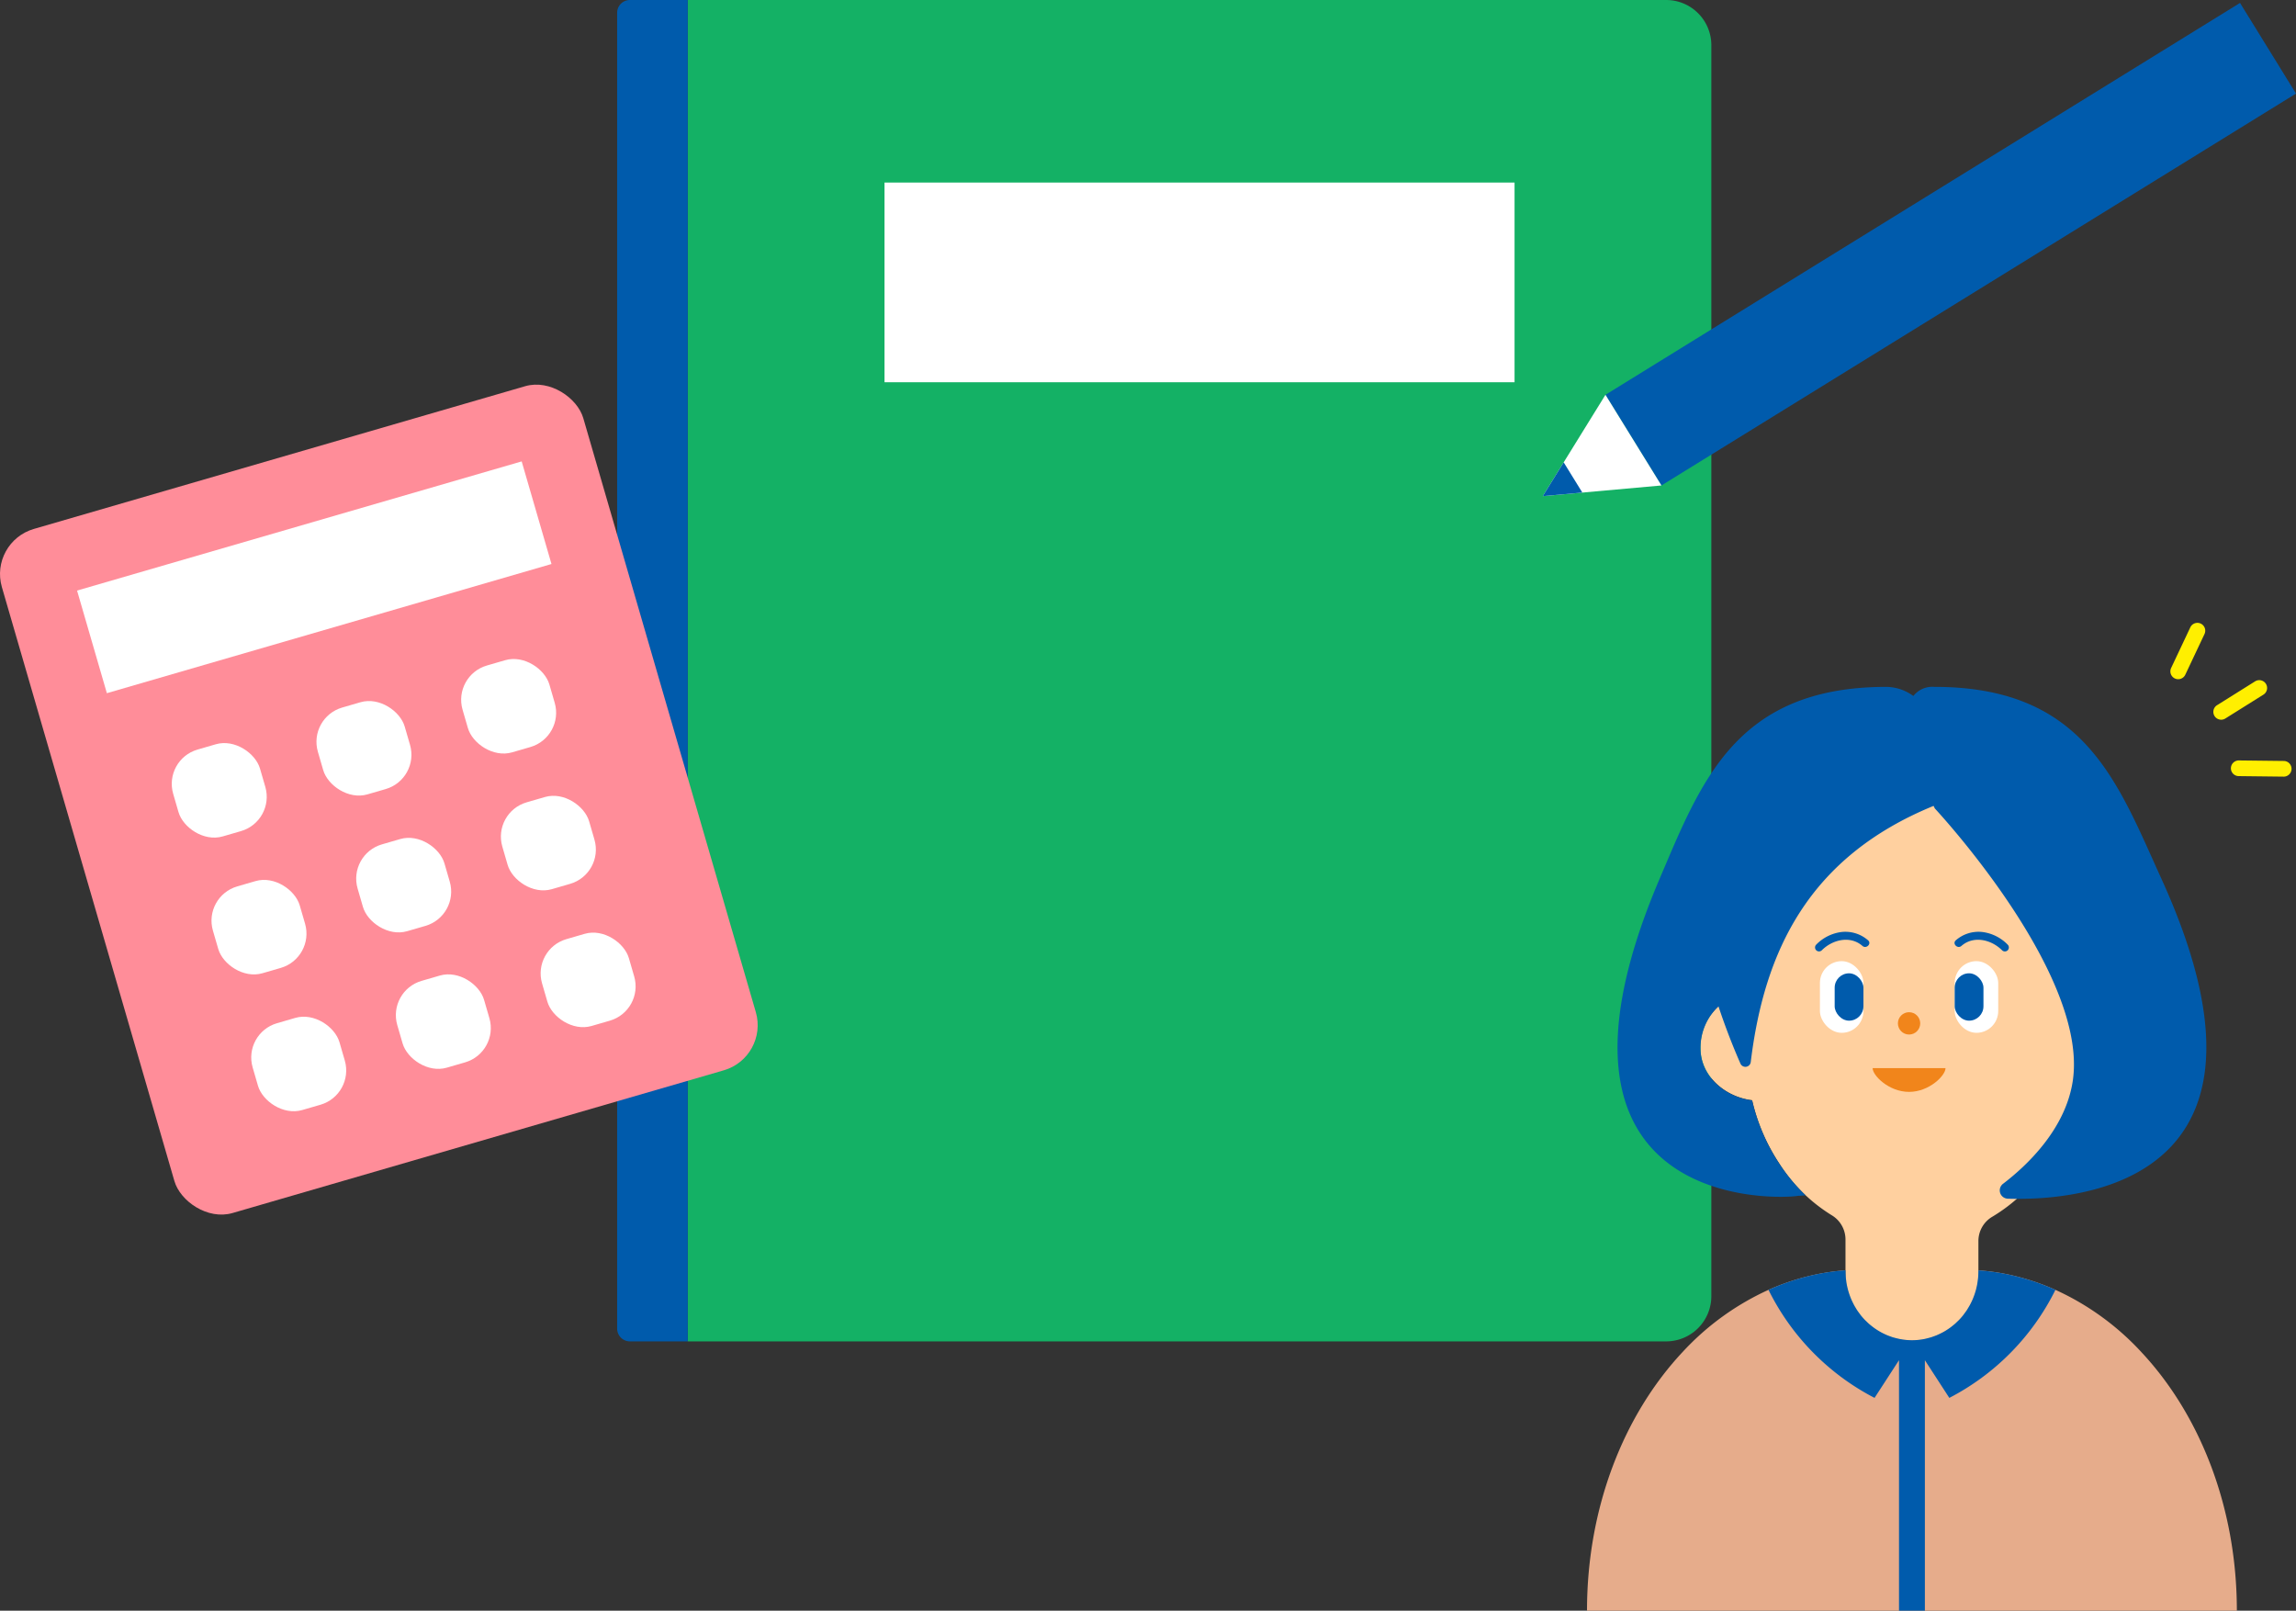 <svg xmlns="http://www.w3.org/2000/svg" width="434.8" height="305" viewBox="0 0 434.8 305"><rect x="0" y="0" width="434.8" height="305" fill="#333333" stroke="none"/><defs><style>.cls-1{fill:#14b165;}.cls-2{fill:#fff;}.cls-3{fill:#005bac;}.cls-4{fill:#ff8d99;}.cls-5{fill:#ffd09f;}.cls-6{fill:#f1851b;}.cls-7{fill:#e6ac8b;}.cls-8{fill:none;}.cls-9{fill:#ffd1c9;}.cls-10{fill:#ffef00;}</style></defs><g id="レイヤー_2" data-name="レイヤー 2"><g id="ol"><path class="cls-1" d="M130.238,0H315.524a8.556,8.556,0,0,1,8.556,8.556V245.444A8.556,8.556,0,0,1,315.524,254H130.238a0,0,0,0,1,0,0V0a0,0,0,0,1,0,0Z"/><rect class="cls-2" x="167.503" y="34.567" width="119.313" height="37.814"/><path class="cls-3" d="M119.291,0h10.947a0,0,0,0,1,0,0V254a0,0,0,0,1,0,0H119.291a2.421,2.421,0,0,1-2.421-2.421V2.421A2.421,2.421,0,0,1,119.291,0Z"/><rect class="cls-4" x="14.414" y="83.968" width="114.657" height="134.891" rx="8.889" transform="translate(-39.389 26.023) rotate(-16.198)"/><rect class="cls-2" x="15.674" y="99.198" width="87.679" height="20.234" transform="translate(-28.131 20.941) rotate(-16.198)"/><rect class="cls-2" x="32.958" y="141.098" width="17.121" height="17.121" rx="6.756" transform="translate(-40.099 17.522) rotate(-16.198)"/><rect class="cls-2" x="60.36" y="133.138" width="17.121" height="17.121" rx="6.756" transform="translate(-36.791 24.85) rotate(-16.198)"/><rect class="cls-2" x="87.762" y="125.178" width="17.121" height="17.121" rx="6.756" transform="translate(-33.483 32.178) rotate(-16.198)"/><rect class="cls-2" x="40.484" y="167.005" width="17.121" height="17.121" rx="6.756" transform="translate(-47.027 20.65) rotate(-16.198)"/><rect class="cls-2" x="67.886" y="159.045" width="17.121" height="17.121" rx="6.756" transform="translate(-43.719 27.978) rotate(-16.198)"/><rect class="cls-2" x="95.288" y="151.086" width="17.121" height="17.121" rx="6.756" transform="translate(-40.412 35.306) rotate(-16.198)"/><rect class="cls-2" x="48.009" y="192.912" width="17.121" height="17.121" rx="6.756" transform="translate(-53.956 23.778) rotate(-16.198)"/><rect class="cls-2" x="75.411" y="184.953" width="17.121" height="17.121" rx="6.756" transform="matrix(0.96, -0.279, 0.279, 0.96, -50.648, 31.106)"/><rect class="cls-2" x="102.813" y="176.993" width="17.121" height="17.121" rx="6.756" transform="translate(-47.339 38.433) rotate(-16.198)"/><rect class="cls-3" x="359.327" y="-24.378" width="20.176" height="141.235" transform="translate(214.662 -292.371) rotate(58.304)"/><polygon class="cls-2" points="292.163 93.944 304.03 74.759 314.631 91.926 292.163 93.944"/><polygon class="cls-3" points="292.163 93.944 296.119 87.549 299.652 93.271 292.163 93.944"/><path class="cls-5" d="M402.109,198.5a10.4,10.4,0,0,0-7.223-10.149V167.768a38.144,38.144,0,0,0-.446-5.788,36.618,36.618,0,0,0-5.653-14.72c-5.913-8.91-15.569-14.72-26.486-14.72s-20.573,5.81-26.486,14.72a36.618,36.618,0,0,0-5.653,14.72,38.144,38.144,0,0,0-.446,5.788V188.22A10.356,10.356,0,0,0,322.03,198.5c0,5.426,4.892,9.271,9.774,9.832a36.441,36.441,0,0,0,5.1,11.914,31.154,31.154,0,0,0,9.964,9.863,5.359,5.359,0,0,1,2.618,4.593v19.877a5.511,5.511,0,0,0,5.584,5.434h14a5.512,5.512,0,0,0,5.585-5.434V235a5.353,5.353,0,0,1,2.672-4.625A31.327,31.327,0,0,0,387.7,220.244a36.426,36.426,0,0,0,5.119-11.994C397.463,207.459,402.109,203.743,402.109,198.5Z"/><circle class="cls-6" cx="361.525" cy="193.783" r="2.114"/><path class="cls-6" d="M368.43,202.257c0,1.407-3.092,4.5-6.905,4.5s-6.9-3.089-6.9-4.5Z"/><path class="cls-3" d="M353.761,178.053a6.539,6.539,0,0,0-4.991-1.576,8.11,8.11,0,0,0-4.849,2.418.753.753,0,0,0,1.064,1.064c2-2.021,5.385-2.874,7.711-.842.727.635,1.8-.426,1.065-1.064Z"/><rect class="cls-2" x="344.643" y="182.003" width="8.242" height="13.57" rx="4.121"/><rect class="cls-3" x="347.437" y="184.304" width="5.447" height="8.969" rx="2.724"/><path class="cls-3" d="M371.443,179.117c2.326-2.032,5.706-1.179,7.711.842a.753.753,0,0,0,1.065-1.064,8.1,8.1,0,0,0-4.849-2.418,6.542,6.542,0,0,0-4.991,1.576c-.731.638.337,1.7,1.064,1.064Z"/><rect class="cls-2" x="370.166" y="182.003" width="8.242" height="13.57" rx="4.121" transform="translate(748.574 377.576) rotate(-180)"/><rect class="cls-3" x="370.166" y="184.304" width="5.447" height="8.969" rx="2.724" transform="translate(745.779 377.576) rotate(180)"/><path class="cls-3" d="M409.309,166.39c-8.344-18.308-14.53-36.354-43.023-36.325a4.568,4.568,0,0,0-3.95,1.725,8.828,8.828,0,0,0-5.022-1.725c-28.493-.029-35.13,17.818-43.023,36.325-26.966,63.229,22.827,60.657,26.223,60.05,0,0,.515-.012,1.407-.095a35.287,35.287,0,0,1-5.017-6.069,36.416,36.416,0,0,1-5.1-11.913c-4.881-.562-9.773-4.407-9.773-9.833a10.846,10.846,0,0,1,3.4-7.973c1.484,4.488,3.044,8.3,4.161,10.844a1.023,1.023,0,0,0,1.953-.3c2.548-20.944,10.913-38.8,34.622-48.5.146.3.234.483.234.483s4.374,4.683,9.555,11.594c8.231,10.979,18.5,27.6,16.554,40.108-1.419,9.1-8.685,15.931-13.178,19.366a1.571,1.571,0,0,0,.88,2.829c.549.018,1.141.028,1.763.031C397.545,227.074,434.4,221.458,409.309,166.39Z"/><path class="cls-7" d="M405.537,256.056A50.6,50.6,0,0,0,389.15,244.2l-.006,0a44.7,44.7,0,0,0-8.261-2.744,41.205,41.205,0,0,0-6.157-.9l-.072,0v.166a12.593,12.593,0,1,1-25.168,0v-.168l-.073,0a41.545,41.545,0,0,0-7.13,1.143A45.039,45.039,0,0,0,335,244.2l0,0A50.584,50.584,0,0,0,318.6,256.056h0C307.551,267.875,300.536,285.4,300.536,305H423.6C423.6,285.4,416.589,267.875,405.537,256.056Z"/><path class="cls-8" d="M354.848,251.41c-.151-.11-.3-.226-.441-.342C354.552,251.184,354.7,251.3,354.848,251.41Z"/><path class="cls-8" d="M367.8,252.345c-.154.083-.311.16-.47.235C367.484,252.505,367.641,252.428,367.8,252.345Z"/><path class="cls-8" d="M373.566,246.019c-.091.212-.189.419-.29.625C373.377,246.438,373.475,246.231,373.566,246.019Z"/><path class="cls-8" d="M373.048,247.1c-.111.2-.231.4-.352.6C372.817,247.5,372.937,247.3,373.048,247.1Z"/><path class="cls-8" d="M353.951,250.7c-.152-.134-.3-.277-.443-.418C353.654,250.418,353.8,250.561,353.951,250.7Z"/><path class="cls-8" d="M353.12,249.9c-.255-.268-.5-.547-.734-.838Q352.736,249.5,353.12,249.9Z"/><path class="cls-8" d="M370.635,250.273c-.147.143-.294.287-.448.423C370.342,250.56,370.487,250.416,370.635,250.273Z"/><path class="cls-8" d="M356.813,252.58c-.157-.076-.314-.152-.468-.234C356.5,252.428,356.655,252.5,356.813,252.58Z"/><path class="cls-8" d="M366.748,252.843c-.158.065-.319.123-.48.182C366.429,252.966,366.59,252.909,366.748,252.843Z"/><polygon class="cls-8" points="364.52 253.534 364.521 253.534 364.52 253.534 364.52 253.534"/><path class="cls-8" d="M365.656,253.24c-.159.049-.323.087-.485.13C365.333,253.327,365.5,253.289,365.656,253.24Z"/><path class="cls-8" d="M358.964,253.368c-.16-.042-.322-.079-.48-.128C358.642,253.289,358.8,253.326,358.964,253.368Z"/><path class="cls-8" d="M357.871,253.025c-.161-.059-.322-.117-.48-.182C357.549,252.908,357.71,252.966,357.871,253.025Z"/><path class="cls-8" d="M372.443,248.111c-.143.215-.3.42-.45.625C372.147,248.531,372.3,248.326,372.443,248.111Z"/><path class="cls-8" d="M373.991,244.881c-.073.225-.151.446-.235.665C373.84,245.327,373.918,245.106,373.991,244.881Z"/><path class="cls-8" d="M355.8,252.04c-.153-.092-.3-.188-.453-.286C355.5,251.852,355.65,251.948,355.8,252.04Z"/><path class="cls-8" d="M374.654,240.72c0,.426-.023.846-.062,1.262C374.631,241.566,374.654,241.146,374.654,240.72Z"/><path class="cls-8" d="M349.72,243.209c-.049-.268-.086-.541-.12-.815C349.634,242.668,349.671,242.941,349.72,243.209Z"/><path class="cls-8" d="M350,244.4c-.067-.236-.124-.476-.178-.717C349.877,243.923,349.934,244.163,350,244.4Z"/><path class="cls-8" d="M349.547,241.981c-.038-.415-.061-.835-.061-1.261C349.486,241.146,349.509,241.566,349.547,241.981Z"/><path class="cls-8" d="M371.754,249.061c-.233.291-.479.571-.735.84C371.275,249.632,371.521,249.352,371.754,249.061Z"/><path class="cls-8" d="M374.54,242.39c-.034.276-.071.55-.121.82C374.469,242.94,374.506,242.666,374.54,242.39Z"/><path class="cls-8" d="M351.44,247.693c-.119-.2-.238-.393-.348-.6C351.2,247.3,351.321,247.5,351.44,247.693Z"/><path class="cls-8" d="M350.863,246.643c-.1-.205-.2-.412-.289-.623C350.665,246.231,350.762,246.438,350.863,246.643Z"/><path class="cls-8" d="M368.792,251.752c-.151.1-.3.2-.457.289C368.489,251.948,368.641,251.851,368.792,251.752Z"/><path class="cls-8" d="M374.317,243.68c-.054.242-.111.483-.178.72C374.206,244.163,374.263,243.922,374.317,243.68Z"/><path class="cls-8" d="M369.734,251.066c-.146.117-.292.234-.443.344C369.442,251.3,369.588,251.183,369.734,251.066Z"/><path class="cls-8" d="M350.383,245.545c-.084-.218-.162-.44-.234-.664Q350.257,245.219,350.383,245.545Z"/><path class="cls-8" d="M352.14,248.726c-.151-.2-.3-.4-.442-.613C351.838,248.323,351.989,248.525,352.14,248.726Z"/><path class="cls-3" d="M389.15,244.2l-.006,0a44.7,44.7,0,0,0-8.261-2.744,41.205,41.205,0,0,0-6.157-.9l-.072,0v.166c0,.426-.023.846-.062,1.262-.012.137-.036.272-.052.408-.034.276-.071.55-.121.82-.03.159-.067.314-.1.47-.054.242-.111.483-.178.72-.046.162-.1.322-.148.481-.073.225-.151.446-.235.665-.061.159-.123.317-.19.473-.091.212-.189.419-.29.625-.075.152-.148.3-.228.452-.111.2-.231.4-.352.6-.084.138-.164.278-.253.413-.143.215-.3.42-.45.625-.081.107-.155.22-.239.325-.233.291-.479.571-.735.84-.123.129-.256.248-.384.372-.148.143-.293.287-.448.423s-.3.248-.453.37-.292.234-.443.344-.331.231-.5.342c-.151.1-.3.2-.457.289-.178.106-.357.207-.54.3-.154.083-.311.16-.47.235-.19.092-.381.181-.577.263-.158.066-.319.123-.48.182-.2.075-.4.151-.612.215-.159.049-.323.087-.485.13-.216.057-.43.119-.65.164h0a11.873,11.873,0,0,1-5.556-.166c-.16-.042-.322-.079-.48-.128-.208-.064-.41-.14-.613-.215-.161-.059-.322-.117-.48-.182-.2-.082-.387-.172-.578-.263-.158-.076-.314-.152-.468-.234-.183-.1-.363-.2-.542-.306-.153-.092-.3-.188-.453-.286-.17-.112-.338-.225-.5-.344s-.3-.226-.441-.342-.308-.243-.456-.373-.3-.277-.443-.418c-.13-.126-.263-.246-.388-.377q-.384-.4-.734-.838c-.086-.109-.163-.225-.246-.336-.151-.2-.3-.4-.442-.613-.091-.137-.172-.28-.258-.42-.119-.2-.238-.393-.348-.6-.08-.149-.154-.3-.229-.454-.1-.205-.2-.412-.289-.623-.067-.157-.13-.315-.191-.475q-.126-.327-.234-.664c-.052-.159-.1-.319-.148-.482-.067-.236-.124-.476-.178-.717-.035-.157-.073-.313-.1-.473-.049-.268-.086-.541-.12-.815-.017-.138-.04-.274-.053-.413-.038-.415-.061-.835-.061-1.261v-.168l-.073,0a41.545,41.545,0,0,0-7.13,1.143A45.039,45.039,0,0,0,335,244.2l0,0-.094.044A46,46,0,0,0,354.99,264.7l4.629-7.136V305h4.9V257.564l4.629,7.136a46,46,0,0,0,20.094-20.454Z"/><path class="cls-9" d="M370.187,250.7c-.146.128-.3.248-.453.37C369.887,250.944,370.04,250.825,370.187,250.7Z"/><path class="cls-9" d="M371.019,249.9c-.123.129-.256.248-.384.372C370.763,250.149,370.9,250.03,371.019,249.9Z"/><path class="cls-9" d="M374.419,243.21c-.03.159-.067.314-.1.47C374.352,243.524,374.389,243.369,374.419,243.21Z"/><path class="cls-9" d="M373.756,245.546c-.061.159-.123.317-.19.473C373.633,245.863,373.7,245.705,373.756,245.546Z"/><path class="cls-9" d="M374.139,244.4c-.046.162-.1.322-.148.481C374.042,244.722,374.093,244.562,374.139,244.4Z"/><path class="cls-9" d="M374.592,241.982c-.012.137-.036.272-.052.408C374.556,242.254,374.58,242.119,374.592,241.982Z"/><path class="cls-9" d="M373.276,246.644c-.075.152-.148.3-.228.452C373.128,246.948,373.2,246.8,373.276,246.644Z"/><path class="cls-9" d="M372.7,247.7c-.084.138-.164.279-.253.413C372.532,247.976,372.612,247.836,372.7,247.7Z"/><path class="cls-9" d="M371.993,248.736c-.081.107-.155.22-.239.325C371.838,248.956,371.912,248.843,371.993,248.736Z"/><path class="cls-9" d="M351.092,247.1c-.08-.149-.154-.3-.229-.454C350.938,246.8,351.012,246.948,351.092,247.1Z"/><path class="cls-9" d="M352.386,249.062c-.086-.109-.163-.225-.246-.336C352.223,248.837,352.3,248.953,352.386,249.062Z"/><path class="cls-9" d="M351.7,248.113c-.091-.137-.172-.28-.258-.42C351.526,247.833,351.607,247.976,351.7,248.113Z"/><path class="cls-9" d="M353.508,250.277c-.13-.126-.263-.246-.388-.377C353.245,250.031,353.378,250.151,353.508,250.277Z"/><path class="cls-9" d="M349.6,242.394c-.017-.138-.04-.274-.053-.413C349.56,242.12,349.583,242.256,349.6,242.394Z"/><path class="cls-9" d="M354.407,251.068c-.153-.123-.308-.244-.456-.373C354.1,250.825,354.254,250.945,354.407,251.068Z"/><path class="cls-9" d="M349.823,243.682c-.035-.157-.073-.313-.1-.473C349.75,243.369,349.788,243.525,349.823,243.682Z"/><path class="cls-9" d="M350.574,246.02c-.067-.157-.13-.315-.191-.475C350.444,245.705,350.507,245.863,350.574,246.02Z"/><path class="cls-9" d="M350.149,244.881c-.052-.159-.1-.319-.148-.482C350.047,244.562,350.1,244.722,350.149,244.881Z"/><path class="cls-9" d="M369.291,251.41c-.163.119-.331.231-.5.342C368.96,251.641,369.128,251.529,369.291,251.41Z"/><path class="cls-9" d="M366.268,253.025c-.2.075-.4.151-.612.215C365.864,253.176,366.065,253.1,366.268,253.025Z"/><path class="cls-9" d="M367.325,252.58c-.19.092-.381.181-.577.263C366.944,252.761,367.135,252.672,367.325,252.58Z"/><path class="cls-9" d="M355.35,251.754c-.17-.112-.339-.225-.5-.344C355.012,251.529,355.18,251.642,355.35,251.754Z"/><path class="cls-9" d="M365.171,253.37c-.216.057-.43.119-.65.164C364.741,253.489,364.955,253.427,365.171,253.37Z"/><path class="cls-9" d="M368.335,252.041q-.265.159-.54.3C367.978,252.248,368.157,252.147,368.335,252.041Z"/><path class="cls-9" d="M356.345,252.346q-.275-.147-.542-.306C355.982,252.146,356.162,252.248,356.345,252.346Z"/><path class="cls-9" d="M357.391,252.843c-.2-.082-.387-.172-.578-.263C357,252.671,357.2,252.761,357.391,252.843Z"/><path class="cls-9" d="M358.484,253.24c-.208-.064-.41-.14-.613-.215C358.074,253.1,358.276,253.176,358.484,253.24Z"/><path class="cls-10" d="M420.632,136.281a1.485,1.485,0,0,1-.789-2.743l7.213-4.519a1.484,1.484,0,1,1,1.576,2.516l-7.213,4.519A1.472,1.472,0,0,1,420.632,136.281Z"/><path class="cls-10" d="M432.463,147.062h-.016l-8.507-.1a1.485,1.485,0,0,1-1.468-1.5,1.5,1.5,0,0,1,1.5-1.468l8.507.1a1.485,1.485,0,0,1-.017,2.97Z"/><path class="cls-10" d="M412.493,128.613a1.486,1.486,0,0,1-1.342-2.119l3.635-7.7a1.484,1.484,0,1,1,2.685,1.267l-3.635,7.7A1.485,1.485,0,0,1,412.493,128.613Z"/></g></g></svg>